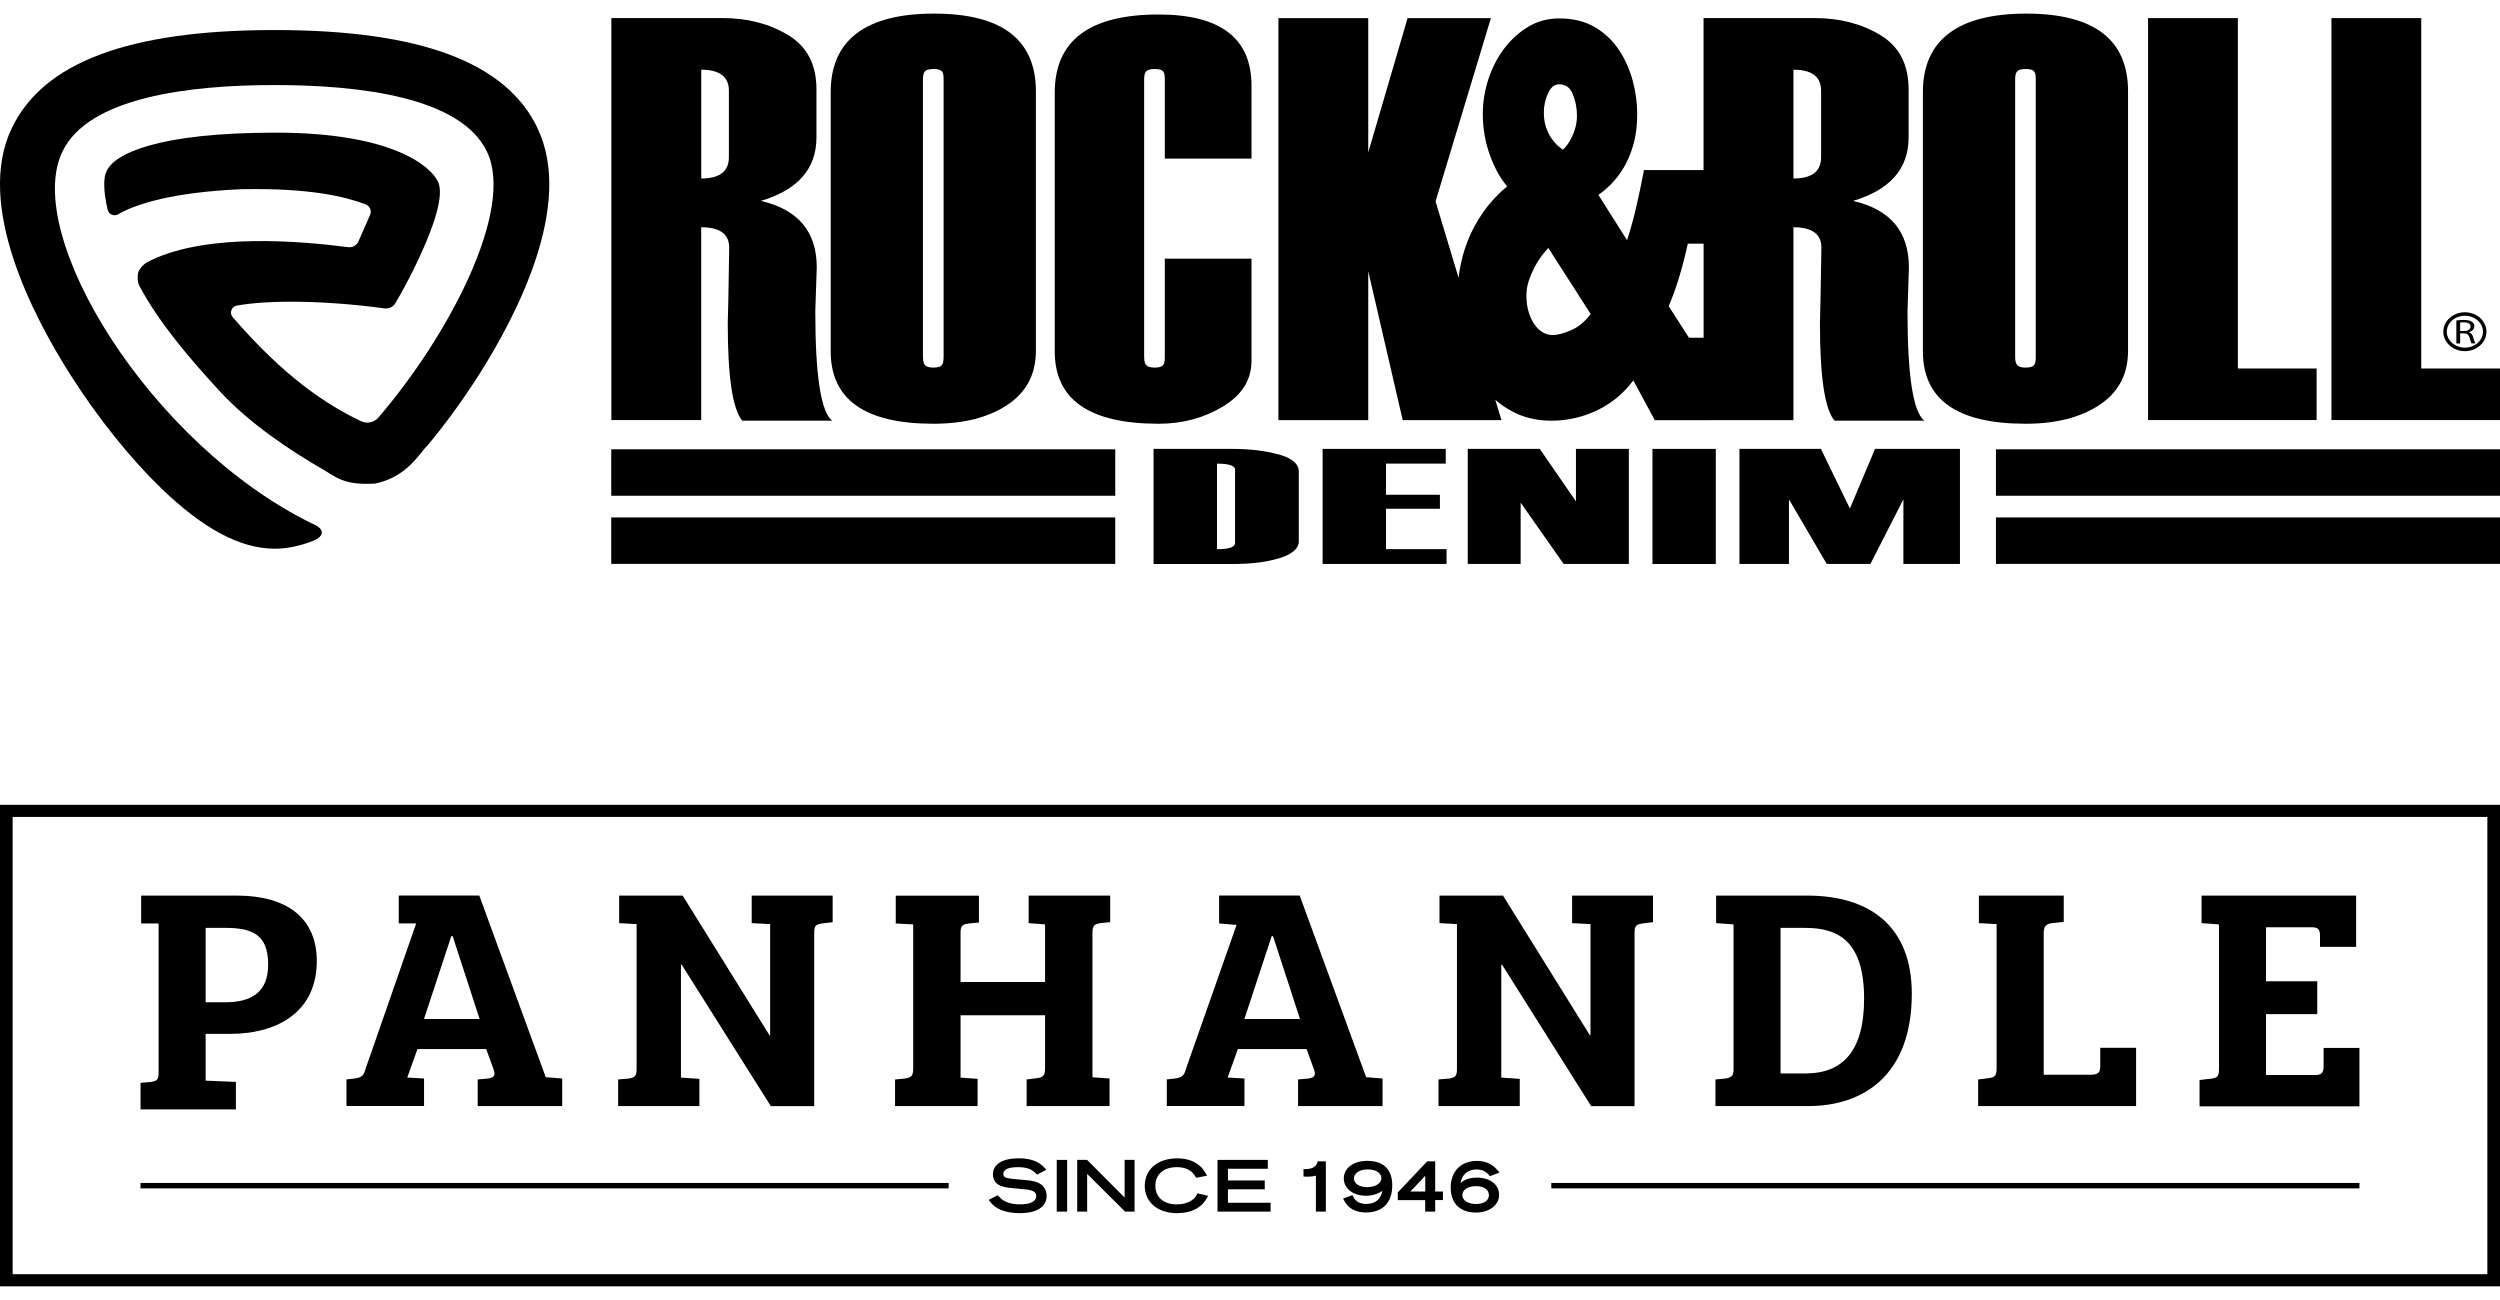<svg width="50" height="26" viewBox="0 0 50 26" fill="none" xmlns="http://www.w3.org/2000/svg">
<g clip-path="url(#clip0_4810_6867)">
<path d="M10.75 2.561C10.12 1.244 8.402 0.602 5.499 0.601H5.463C2.576 0.605 0.866 1.247 0.237 2.561C-0.502 4.09 0.653 6.309 1.408 7.496C1.954 8.355 2.6 9.162 3.225 9.766C4.062 10.574 4.8 10.969 5.482 10.974H5.504C5.757 10.972 6.016 10.917 6.286 10.807C6.39 10.765 6.589 10.614 6.238 10.469C2.996 8.88 0.441 4.693 1.249 3.032C1.766 1.946 3.778 1.701 5.491 1.701H5.496C7.21 1.701 9.221 1.946 9.738 3.032C10.302 4.191 8.974 6.715 7.567 8.352C7.483 8.45 7.342 8.48 7.224 8.425C6.544 8.103 5.694 7.549 4.654 6.343C4.582 6.26 4.628 6.132 4.736 6.112C5.359 5.998 6.491 6.004 7.687 6.168C7.775 6.18 7.862 6.14 7.906 6.065C8.037 5.843 8.158 5.62 8.265 5.402C8.844 4.227 8.841 3.801 8.759 3.632L8.755 3.625C8.617 3.336 7.864 2.653 5.514 2.653C3.164 2.653 2.272 3.072 2.127 3.435L2.124 3.441C2.077 3.538 2.056 3.784 2.154 4.197C2.176 4.287 2.28 4.333 2.362 4.286C2.703 4.086 3.442 3.845 4.828 3.784H4.846C6.238 3.758 6.927 3.943 7.31 4.086C7.397 4.118 7.439 4.215 7.401 4.3L7.17 4.826C7.135 4.907 7.05 4.955 6.961 4.943C6.041 4.826 4.184 4.652 3.028 5.201C2.9 5.261 2.843 5.31 2.783 5.404C2.741 5.469 2.747 5.64 2.783 5.708C3.181 6.462 3.819 7.2 4.401 7.831C4.986 8.465 5.795 9.007 6.49 9.407C6.762 9.575 6.93 9.706 7.504 9.671C8.035 9.558 8.282 9.236 8.506 8.954L8.545 8.916C8.908 8.48 9.26 7.998 9.578 7.497C10.333 6.309 11.488 4.091 10.748 2.562" fill="black"/>
<path d="M49.298 7.023C49.536 7.023 49.729 6.849 49.729 6.634C49.729 6.42 49.536 6.245 49.298 6.245C49.061 6.245 48.866 6.42 48.866 6.634C48.866 6.849 49.06 7.023 49.298 7.023ZM49.298 6.315C49.498 6.315 49.659 6.458 49.659 6.634C49.659 6.81 49.498 6.953 49.298 6.953C49.099 6.953 48.936 6.81 48.936 6.634C48.936 6.458 49.098 6.315 49.298 6.315Z" fill="black"/>
<path d="M49.203 6.666H49.274C49.342 6.668 49.374 6.692 49.392 6.756C49.407 6.814 49.42 6.854 49.43 6.868H49.508C49.496 6.85 49.481 6.805 49.462 6.74C49.449 6.692 49.422 6.659 49.377 6.646V6.644C49.438 6.627 49.486 6.587 49.486 6.526C49.486 6.489 49.469 6.457 49.441 6.437C49.405 6.411 49.352 6.399 49.272 6.399C49.221 6.399 49.165 6.403 49.127 6.409V6.869H49.203V6.667V6.666ZM49.203 6.451C49.216 6.448 49.241 6.446 49.277 6.446C49.356 6.446 49.411 6.472 49.411 6.532C49.411 6.585 49.36 6.62 49.279 6.62H49.203V6.45V6.451Z" fill="black"/>
<path d="M14.025 4.545C14.398 4.545 14.584 4.681 14.584 4.954C14.584 4.969 14.578 5.311 14.567 5.98L14.555 6.462V6.473C14.555 7.539 14.652 8.185 14.846 8.413H16.643C16.419 8.241 16.306 7.512 16.306 6.227L16.335 5.346C16.335 4.632 15.962 4.19 15.217 4.018C15.958 3.797 16.329 3.375 16.329 2.75V1.786C16.329 1.292 16.142 0.931 15.767 0.704C15.392 0.476 14.952 0.361 14.446 0.361H12.227V8.401H14.024V4.544L14.025 4.545ZM14.025 1.394C14.393 1.394 14.578 1.534 14.578 1.816V3.143C14.578 3.427 14.394 3.57 14.025 3.57V1.394Z" fill="black"/>
<path d="M46.332 7.37H44.757V0.362H42.961V8.401H46.332V7.37Z" fill="black"/>
<path d="M50 7.37H48.425V0.362H46.629V8.401H50V7.37Z" fill="black"/>
<path d="M18.669 8.475C19.277 8.475 19.771 8.349 20.15 8.096C20.529 7.844 20.718 7.483 20.718 7.015V1.829C20.718 0.791 20.038 0.272 18.68 0.272C17.322 0.272 16.614 0.795 16.614 1.84V7.025C16.614 7.992 17.299 8.475 18.669 8.475H18.669ZM18.459 1.621C18.459 1.46 18.469 1.38 18.671 1.38C18.873 1.38 18.872 1.461 18.872 1.621V7.11C18.872 7.271 18.866 7.352 18.671 7.352C18.477 7.352 18.459 7.271 18.459 7.11V1.621V1.621Z" fill="black"/>
<path d="M40.512 8.475C41.121 8.475 41.615 8.349 41.993 8.096C42.372 7.844 42.561 7.483 42.561 7.015V1.829C42.561 0.791 41.882 0.272 40.524 0.272C39.166 0.272 38.458 0.795 38.458 1.84V7.025C38.458 7.992 39.142 8.475 40.513 8.475H40.512ZM40.303 1.621C40.303 1.46 40.313 1.38 40.515 1.38C40.717 1.38 40.715 1.461 40.715 1.621V7.11C40.715 7.271 40.709 7.352 40.515 7.352C40.32 7.352 40.303 7.271 40.303 7.11V1.621V1.621Z" fill="black"/>
<path d="M23.17 8.475C23.65 8.475 24.079 8.36 24.459 8.13C24.84 7.901 25.03 7.595 25.03 7.214V5.173H23.296V7.11C23.296 7.272 23.29 7.352 23.095 7.352C22.901 7.352 22.883 7.272 22.883 7.11V1.621C22.883 1.46 22.893 1.38 23.095 1.38C23.297 1.38 23.296 1.46 23.296 1.621V3.172H25.03V1.714C25.03 0.765 24.41 0.29 23.171 0.29C21.787 0.29 21.095 0.811 21.095 1.854V7.029C21.095 7.993 21.787 8.475 23.171 8.475H23.17Z" fill="black"/>
<path d="M22.305 10.349H12.225V11.278H22.305V10.349Z" fill="black"/>
<path d="M22.305 8.986H12.225V9.915H22.305V8.986Z" fill="black"/>
<path d="M50 10.349H39.919V11.278H50V10.349Z" fill="black"/>
<path d="M50 8.986H39.919V9.915H50V8.986Z" fill="black"/>
<path d="M25.573 9.089C25.304 9.015 24.997 8.978 24.653 8.978H23.071V11.28H24.661C25.035 11.28 25.348 11.239 25.599 11.16C25.851 11.08 25.976 10.969 25.976 10.825V9.431C25.976 9.277 25.842 9.163 25.573 9.088V9.089ZM24.701 10.862C24.701 10.943 24.581 10.984 24.34 10.984V9.273C24.581 9.273 24.701 9.313 24.701 9.393V10.862Z" fill="black"/>
<path d="M27.72 10.175H28.798V9.895H27.72V9.272H28.915V8.978H26.452V11.279H28.931V10.983H27.72V10.175Z" fill="black"/>
<path d="M31.519 10.027L30.795 8.978H29.355V11.279H30.413V10.053L31.273 11.279H32.577V8.978H31.519V10.027Z" fill="black"/>
<path d="M34.316 8.978H33.049V11.28H34.316V8.978Z" fill="black"/>
<path d="M36.998 10.171L36.418 8.978H34.789V11.279H35.779V9.987L36.535 11.279H37.408L38.068 9.987V11.279H39.199V8.978H37.501L36.998 10.171Z" fill="black"/>
<path d="M34.202 8.402H35.869V4.545C36.241 4.545 36.428 4.681 36.428 4.954C36.428 4.969 36.422 5.311 36.41 5.98L36.399 6.462V6.473C36.399 7.539 36.496 8.185 36.69 8.413H38.487C38.262 8.241 38.15 7.512 38.15 6.227L38.178 5.346C38.178 4.632 37.806 4.19 37.061 4.018C37.802 3.797 38.172 3.375 38.172 2.75V1.786C38.172 1.292 37.985 0.931 37.611 0.704C37.236 0.476 36.796 0.361 36.29 0.361H34.071V3.401H32.878L32.872 3.437C32.83 3.662 32.78 3.902 32.723 4.149C32.672 4.368 32.611 4.588 32.541 4.804L31.968 3.897C32.052 3.84 32.137 3.768 32.221 3.683C32.318 3.586 32.407 3.468 32.485 3.334C32.562 3.199 32.626 3.044 32.673 2.873C32.72 2.702 32.744 2.502 32.744 2.28C32.744 2.057 32.714 1.843 32.656 1.62C32.596 1.397 32.505 1.189 32.382 1.003C32.258 0.815 32.097 0.661 31.899 0.544C31.701 0.427 31.461 0.368 31.186 0.368C30.957 0.368 30.745 0.425 30.558 0.539C30.374 0.651 30.212 0.8 30.078 0.979C29.944 1.158 29.839 1.364 29.765 1.591C29.693 1.817 29.656 2.049 29.656 2.28C29.656 2.576 29.707 2.863 29.808 3.13C29.901 3.379 30.014 3.578 30.144 3.726C29.958 3.882 29.8 4.05 29.675 4.228C29.542 4.417 29.435 4.612 29.357 4.809C29.281 5.005 29.225 5.206 29.192 5.406C29.183 5.458 29.179 5.507 29.172 5.558L28.711 4.028L29.818 0.362H28.152L27.365 3.048V0.363H25.568V8.402H27.365V5.425L28.054 8.402H30.029L29.906 7.997C30.006 8.083 30.114 8.158 30.231 8.222C30.465 8.349 30.733 8.414 31.026 8.414C31.359 8.414 31.679 8.339 31.976 8.19C32.251 8.051 32.483 7.856 32.666 7.608L33.096 8.404H34.2L34.202 8.402ZM35.869 1.394C36.237 1.394 36.422 1.534 36.422 1.816V3.143C36.422 3.427 36.238 3.57 35.869 3.57V1.394ZM33.582 5.547C33.644 5.344 33.703 5.117 33.756 4.874H34.072V6.755H33.78L33.374 6.124C33.45 5.946 33.52 5.752 33.582 5.547ZM30.966 1.854C31.021 1.741 31.091 1.686 31.18 1.686C31.31 1.686 31.399 1.748 31.452 1.874C31.51 2.011 31.539 2.159 31.539 2.314C31.539 2.411 31.525 2.504 31.496 2.592C31.467 2.68 31.433 2.756 31.396 2.819C31.359 2.882 31.322 2.931 31.288 2.965C31.274 2.979 31.264 2.988 31.257 2.993C31.227 2.973 31.191 2.945 31.151 2.909C31.107 2.868 31.063 2.817 31.023 2.758C30.983 2.698 30.949 2.626 30.92 2.542C30.892 2.459 30.877 2.361 30.877 2.248C30.877 2.109 30.907 1.977 30.966 1.855L30.966 1.854ZM31.432 6.6C31.281 6.667 31.152 6.701 31.047 6.701C30.985 6.701 30.924 6.684 30.864 6.652C30.803 6.618 30.747 6.568 30.698 6.499C30.647 6.43 30.607 6.346 30.575 6.247C30.544 6.15 30.528 6.036 30.528 5.908C30.528 5.81 30.544 5.713 30.575 5.619C30.607 5.522 30.646 5.43 30.69 5.345C30.735 5.26 30.785 5.181 30.839 5.109C30.886 5.048 30.928 4.998 30.966 4.959L31.814 6.28C31.702 6.429 31.574 6.537 31.431 6.6H31.432Z" fill="black"/>
<path d="M0 16.096V25.727H50V16.096H0ZM49.747 25.484H0.253V16.339H49.747V25.484Z" fill="black"/>
<path d="M4.718 21.638L4.113 21.613V20.678H4.593C5.612 20.678 6.336 20.191 6.336 19.222C6.336 18.361 5.738 17.912 4.738 17.912H2.823V18.469H3.172V21.442C3.172 21.588 3.146 21.619 3.021 21.638L2.811 21.657V22.188H4.718V21.637V21.638ZM4.113 18.557H4.488C5.034 18.557 5.363 18.678 5.363 19.291C5.363 19.848 5.027 20.045 4.507 20.045H4.113V18.557Z" fill="black"/>
<path d="M8.481 21.57L8.145 21.551L8.349 20.981H9.724L9.869 21.38C9.915 21.501 9.889 21.551 9.764 21.57L9.554 21.589V22.121H11.244V21.57L10.915 21.544L9.586 17.911H7.975V18.468H8.324L7.31 21.38C7.278 21.5 7.245 21.55 7.093 21.57L6.929 21.588V22.12H8.481V21.569L8.481 21.57ZM9.027 18.722H9.053L9.592 20.38H8.48L9.026 18.722H9.027Z" fill="black"/>
<path d="M13.988 21.577L13.619 21.552V19.292H13.633L15.416 22.122H16.284V18.659C16.284 18.513 16.317 18.488 16.442 18.469L16.653 18.444V17.912H15.034V18.463L15.403 18.482V20.704H15.389L13.653 17.912H12.383V18.463L12.732 18.482V21.387C12.732 21.533 12.685 21.551 12.574 21.571L12.363 21.589V22.121H13.988V21.576L13.988 21.577Z" fill="black"/>
<path d="M19.553 21.577L19.211 21.552V20.305H20.901V21.368C20.901 21.514 20.862 21.546 20.737 21.564L20.533 21.589V22.121H22.191V21.57L21.849 21.545V18.658C21.849 18.513 21.888 18.481 22.013 18.462L22.204 18.444V17.912H20.573V18.463L20.901 18.488V19.64H19.211V18.653C19.211 18.508 19.25 18.489 19.376 18.47L19.579 18.451V17.913H17.915V18.47L18.264 18.488V21.368C18.264 21.52 18.224 21.552 18.099 21.571L17.901 21.589V22.121H19.552V21.576L19.553 21.577Z" fill="black"/>
<path d="M24.889 21.57L24.553 21.551L24.757 20.981H26.132L26.276 21.38C26.323 21.501 26.296 21.551 26.171 21.57L25.961 21.589V22.121H27.651V21.57L27.323 21.544L25.994 17.911H24.382V18.468L24.731 18.5L23.718 21.38C23.685 21.5 23.652 21.55 23.501 21.57L23.336 21.588V22.12H24.889V21.569V21.57ZM25.434 18.722H25.46L26 20.38H24.888L25.434 18.722H25.434Z" fill="black"/>
<path d="M30.395 21.577L30.026 21.552V19.292H30.04L31.823 22.122H32.691V18.659C32.691 18.513 32.724 18.488 32.85 18.469L33.06 18.444V17.912H31.442V18.463L31.81 18.482V20.704H31.797L30.06 17.912H28.79V18.463L29.139 18.482V21.387C29.139 21.533 29.093 21.551 28.981 21.571L28.77 21.589V22.121H30.395V21.576L30.395 21.577Z" fill="black"/>
<path d="M38.236 19.874C38.236 18.545 37.42 17.912 36.144 17.912H34.322V18.463L34.671 18.488V21.393C34.671 21.526 34.618 21.552 34.506 21.571L34.309 21.589V22.121H36.171C37.25 22.121 38.236 21.52 38.236 19.874V19.874ZM35.611 21.469V18.558H36.105C36.756 18.558 37.282 18.811 37.282 19.976C37.282 21.02 36.855 21.469 36.112 21.469H35.612H35.611Z" fill="black"/>
<path d="M42.722 20.956H42.005V21.324C42.005 21.45 41.966 21.488 41.828 21.495H40.874V18.671C40.874 18.519 40.92 18.481 41.044 18.462L41.275 18.437V17.912H39.578V18.463L39.932 18.482V21.368C39.932 21.52 39.893 21.546 39.768 21.564L39.563 21.589V22.121H42.722V20.956H42.722Z" fill="black"/>
<path d="M47.189 20.959H46.472V21.329C46.472 21.455 46.432 21.5 46.307 21.5H45.32V20.283H46.345V19.625H45.32V18.545H46.235C46.36 18.545 46.4 18.589 46.4 18.709V18.937H47.123V17.912H44.031V18.463L44.38 18.488V21.367C44.38 21.551 44.347 21.563 44.142 21.582L43.991 21.601V22.126H47.189V20.958L47.189 20.959Z" fill="black"/>
<path d="M20.799 23.674C20.735 23.636 20.654 23.614 20.536 23.604L20.275 23.58C20.077 23.561 20.068 23.531 20.068 23.475C20.068 23.366 20.227 23.343 20.36 23.343C20.434 23.343 20.5 23.352 20.555 23.368C20.622 23.389 20.662 23.414 20.725 23.476L20.742 23.492L20.927 23.396L20.902 23.368C20.783 23.23 20.615 23.166 20.374 23.166C20.046 23.166 19.859 23.284 19.859 23.488C19.859 23.579 19.899 23.653 19.97 23.695C20.031 23.731 20.107 23.75 20.239 23.762L20.513 23.788C20.699 23.806 20.724 23.866 20.724 23.921C20.724 24.066 20.522 24.087 20.402 24.087C20.201 24.087 20.062 24.033 19.974 23.924L19.958 23.904L19.773 23.997L19.794 24.025C19.908 24.183 20.111 24.263 20.397 24.263C20.738 24.263 20.933 24.136 20.933 23.916C20.933 23.815 20.884 23.725 20.8 23.674L20.799 23.674Z" fill="black"/>
<path d="M21.343 23.198H21.135V24.232H21.343V23.198Z" fill="black"/>
<path d="M21.544 23.198V24.232H21.743V23.478L22.501 24.232H22.691V23.198H22.492V23.951L21.741 23.198H21.544Z" fill="black"/>
<path d="M23.544 24.262C23.705 24.262 23.841 24.229 23.949 24.161C24.038 24.105 24.076 24.064 24.144 23.951L24.165 23.917L23.949 23.867L23.938 23.888C23.903 23.95 23.886 23.97 23.836 24.005C23.762 24.058 23.654 24.088 23.538 24.088C23.273 24.088 23.107 23.945 23.107 23.716C23.107 23.486 23.272 23.343 23.537 23.343C23.715 23.343 23.841 23.408 23.911 23.536L23.922 23.556L24.141 23.514L24.121 23.479C24.058 23.37 24.018 23.327 23.933 23.27C23.828 23.201 23.698 23.167 23.544 23.167C23.155 23.167 22.895 23.387 22.895 23.716C22.895 24.045 23.156 24.264 23.546 24.264L23.544 24.262Z" fill="black"/>
<path d="M24.559 23.786H25.295V23.609H24.559V23.375H25.356V23.198H24.35V24.232H25.412V24.055H24.559V23.786Z" fill="black"/>
<path d="M26.347 23.25C26.338 23.282 26.332 23.292 26.31 23.315C26.265 23.362 26.21 23.38 26.101 23.383H26.07V23.53L26.099 23.532C26.121 23.534 26.131 23.534 26.145 23.534C26.211 23.534 26.266 23.527 26.318 23.512V24.232H26.517V23.227H26.352L26.346 23.25H26.347Z" fill="black"/>
<path d="M26.876 23.57C26.876 23.77 27.063 23.915 27.321 23.915C27.414 23.915 27.504 23.895 27.578 23.857C27.606 23.843 27.626 23.832 27.648 23.816C27.616 23.986 27.504 24.079 27.324 24.079C27.197 24.079 27.106 24.027 27.061 23.927L27.049 23.902L26.862 23.97L26.877 23.999C26.957 24.164 27.109 24.25 27.315 24.25C27.651 24.25 27.845 24.053 27.845 23.709C27.845 23.387 27.671 23.217 27.344 23.217C27.068 23.217 26.876 23.362 26.876 23.57ZM27.628 23.565C27.628 23.666 27.506 23.743 27.344 23.743C27.183 23.743 27.079 23.671 27.079 23.568C27.079 23.465 27.192 23.388 27.355 23.388C27.517 23.388 27.628 23.459 27.628 23.564L27.628 23.565Z" fill="black"/>
<path d="M28.505 24.232H28.704V24.001H28.859V23.83H28.704V23.227H28.543L27.956 23.848V24.002H28.504V24.231L28.505 24.232ZM28.208 23.83L28.505 23.515V23.83H28.208Z" fill="black"/>
<path d="M29.532 23.389C29.638 23.389 29.72 23.427 29.783 23.506L29.797 23.524L29.991 23.451L29.963 23.42C29.921 23.371 29.909 23.358 29.881 23.335C29.792 23.258 29.674 23.218 29.54 23.218C29.22 23.218 29.014 23.427 29.014 23.749C29.014 24.071 29.203 24.251 29.519 24.251C29.787 24.251 29.982 24.102 29.982 23.896C29.982 23.691 29.802 23.552 29.534 23.552C29.427 23.552 29.336 23.575 29.265 23.62C29.242 23.634 29.225 23.646 29.211 23.66C29.214 23.638 29.22 23.618 29.228 23.594C29.271 23.464 29.383 23.389 29.532 23.389ZM29.52 23.723C29.677 23.723 29.778 23.793 29.778 23.902C29.778 24.012 29.677 24.08 29.52 24.08C29.363 24.08 29.247 24.009 29.247 23.902C29.247 23.796 29.357 23.723 29.52 23.723Z" fill="black"/>
<path d="M18.973 23.659H2.81V23.768H18.973V23.659Z" fill="black"/>
<path d="M47.189 23.659H31.026V23.768H47.189V23.659Z" fill="black"/>
</g>
<defs>
<clipPath id="clip0_4810_6867">
<rect width="50" height="25.454" fill="white" transform="translate(0 0.272)"/>
</clipPath>
</defs>
</svg>
